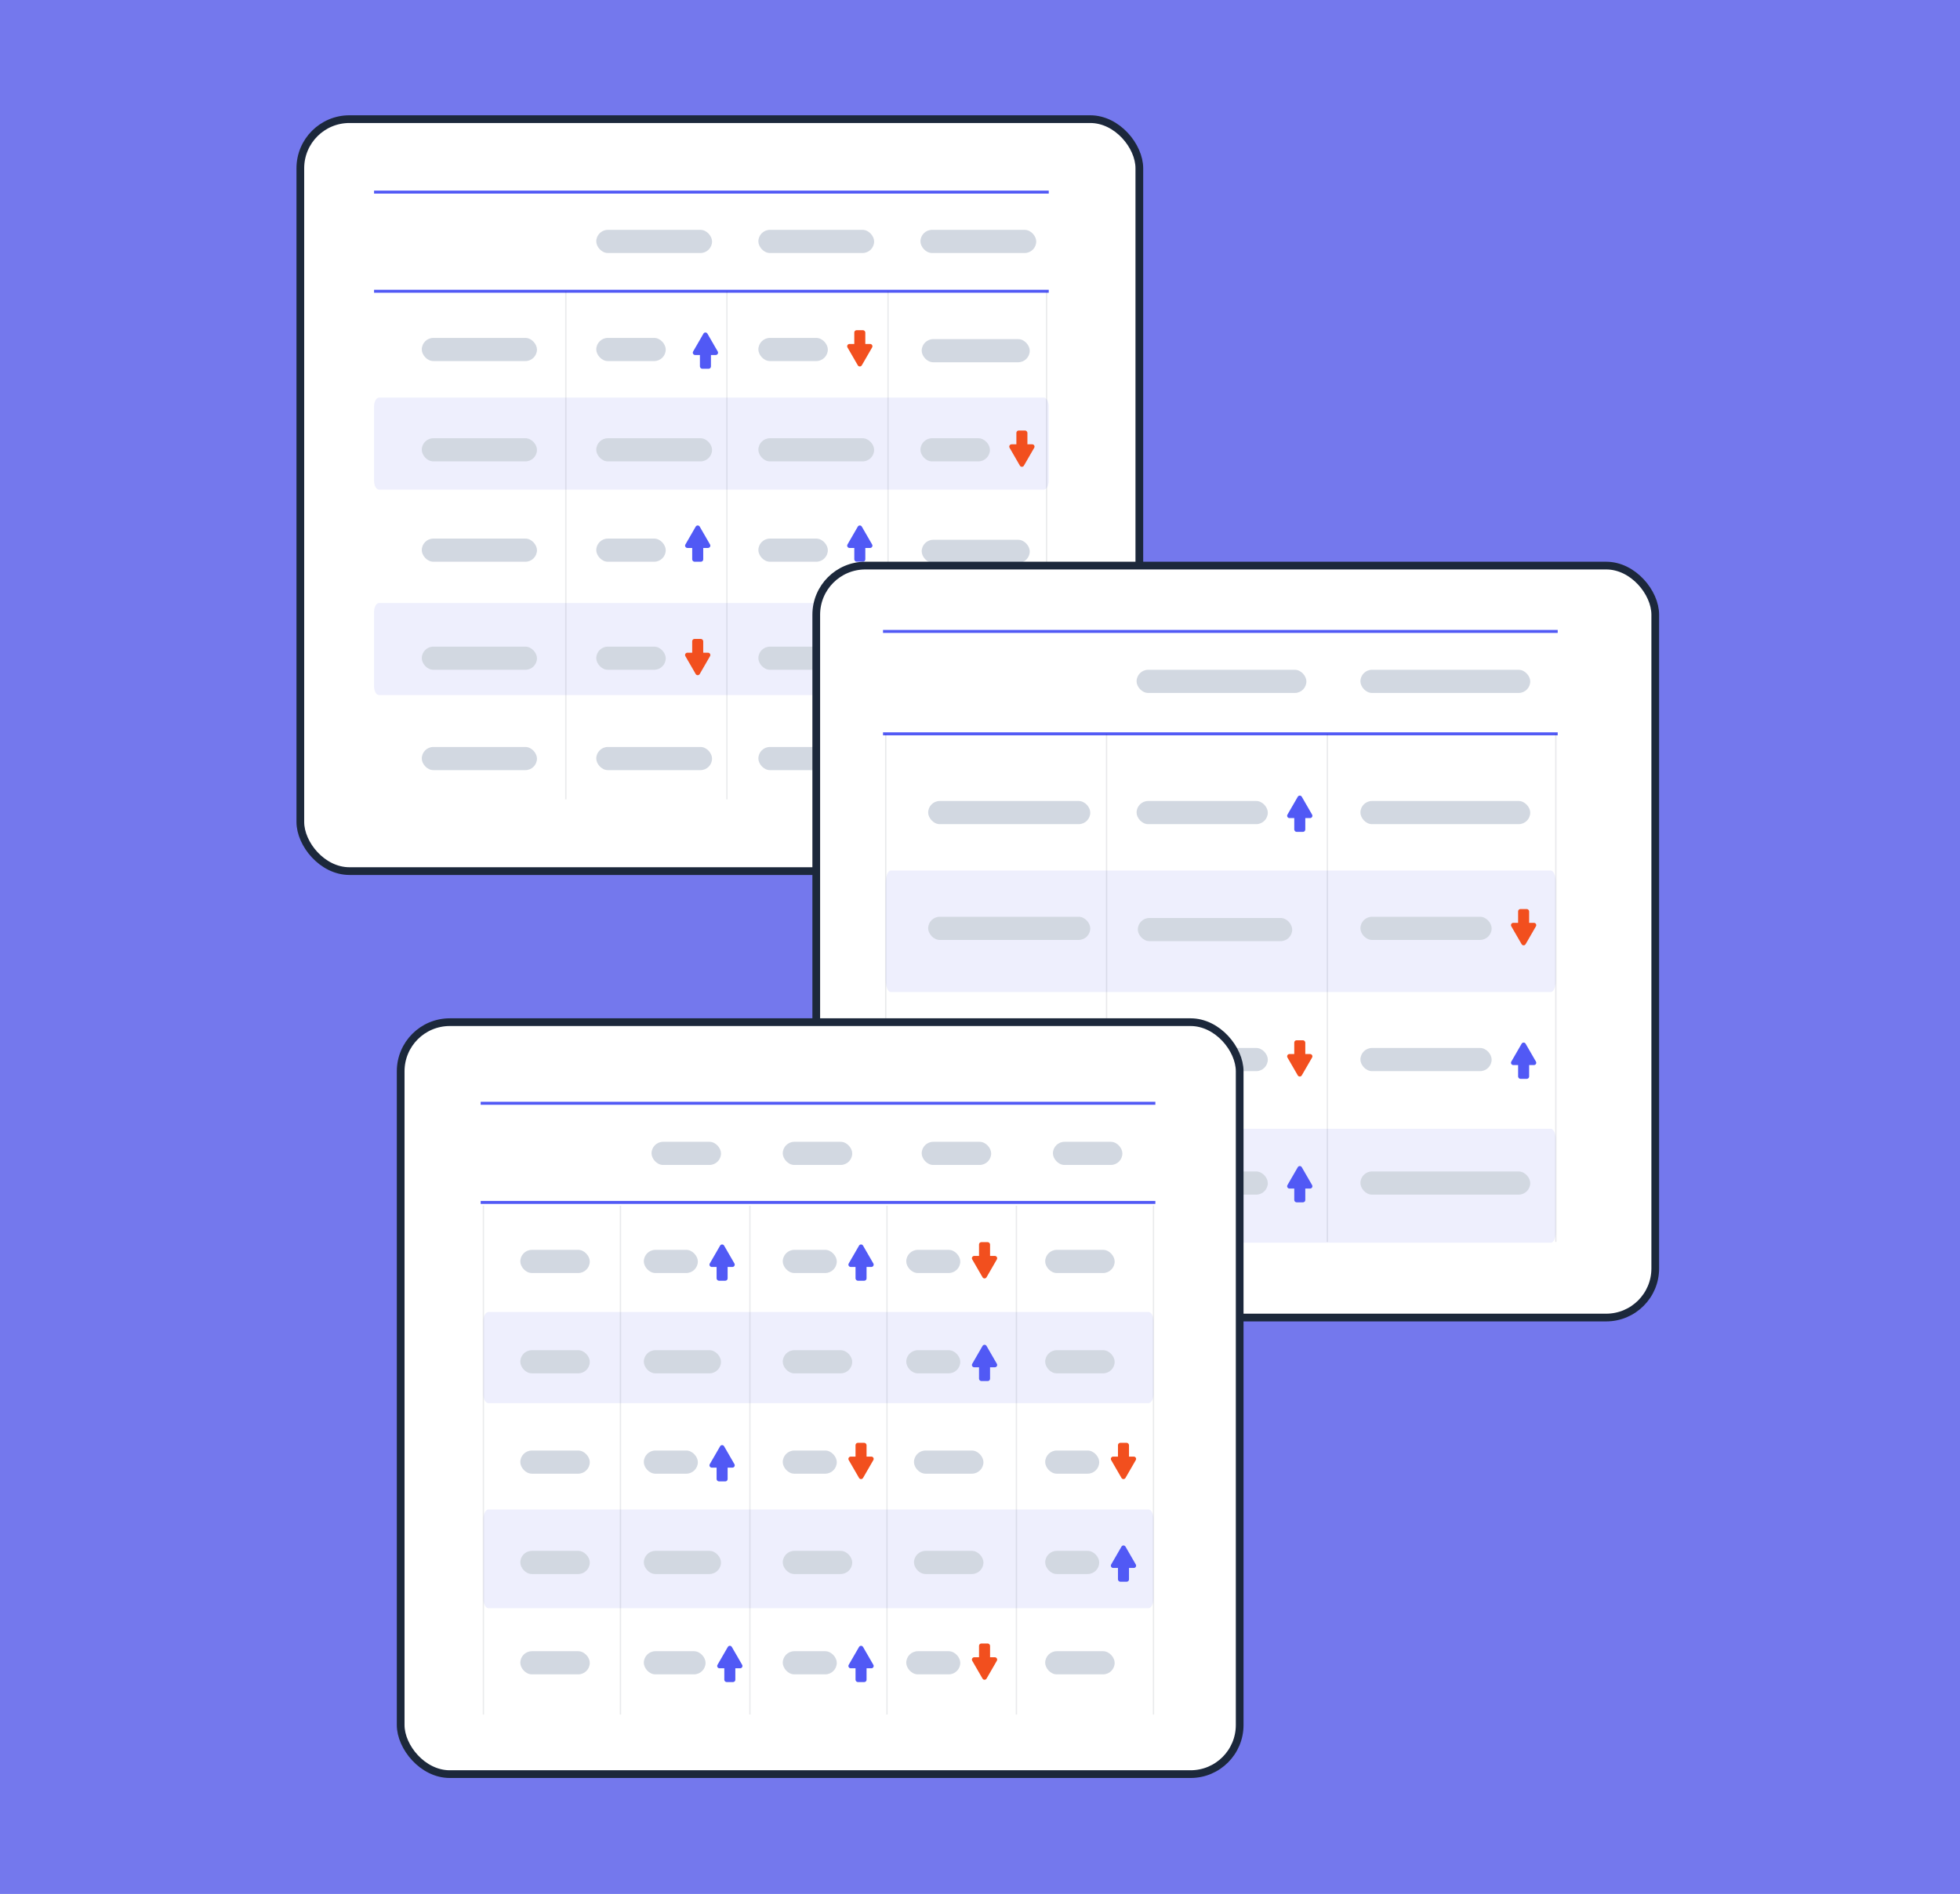 <svg width="238" height="230" viewBox="0 0 238 230" fill="none" xmlns="http://www.w3.org/2000/svg">
<rect width="238" height="230" fill="#7478ED"/>
<rect x="36.469" y="14.469" width="101.879" height="91.316" rx="5.962" fill="white" stroke="#1C283B" stroke-width="0.937"/>
<path d="M126.736 35.37H46.034C45.695 35.37 45.421 35.884 45.421 36.518V46.265C45.421 46.899 45.695 47.413 46.034 47.413H126.736C127.074 47.413 127.349 46.899 127.349 46.265V36.518C127.349 35.884 127.074 35.37 126.736 35.37Z" fill="white"/>
<path d="M126.736 60.32H46.034C45.695 60.32 45.421 60.834 45.421 61.468V71.215C45.421 71.849 45.695 72.363 46.034 72.363H126.736C127.074 72.363 127.349 71.849 127.349 71.215V61.468C127.349 60.834 127.074 60.32 126.736 60.32Z" fill="white"/>
<path d="M126.736 85.27H46.034C45.695 85.27 45.421 85.747 45.421 86.336V95.386C45.421 95.975 45.695 96.453 46.034 96.453H126.736C127.074 96.453 127.349 95.975 127.349 95.386V86.336C127.349 85.747 127.074 85.27 126.736 85.27Z" fill="white"/>
<path d="M46.04 48.279H126.738C127.076 48.279 127.349 48.759 127.349 49.349V58.39C127.349 58.982 127.075 59.461 126.738 59.461H46.031C45.694 59.461 45.421 58.98 45.421 58.39V49.363C45.421 48.763 45.699 48.277 46.041 48.277L46.04 48.279Z" fill="#EEEFFD"/>
<path d="M46.04 73.227H126.738C127.076 73.227 127.349 73.707 127.349 74.297V83.338C127.349 83.93 127.075 84.409 126.738 84.409H46.031C45.694 84.409 45.421 83.928 45.421 83.338V74.311C45.421 73.711 45.699 73.225 46.041 73.225L46.04 73.227Z" fill="#EEEFFD"/>
<rect x="51.216" y="41.035" width="13.987" height="2.812" rx="1.406" fill="#D2D8E1"/>
<rect x="51.216" y="53.219" width="13.987" height="2.812" rx="1.406" fill="#D2D8E1"/>
<rect x="51.216" y="65.404" width="13.987" height="2.812" rx="1.406" fill="#D2D8E1"/>
<rect x="51.216" y="78.526" width="13.987" height="2.812" rx="1.406" fill="#D2D8E1"/>
<rect x="51.216" y="90.71" width="13.987" height="2.812" rx="1.406" fill="#D2D8E1"/>
<rect x="72.404" y="41.035" width="8.436" height="2.812" rx="1.406" fill="#D2D8E1"/>
<rect x="72.404" y="65.404" width="8.436" height="2.812" rx="1.406" fill="#D2D8E1"/>
<rect x="92.087" y="65.404" width="8.436" height="2.812" rx="1.406" fill="#D2D8E1"/>
<rect x="92.087" y="78.526" width="8.436" height="2.812" rx="1.406" fill="#D2D8E1"/>
<rect x="111.77" y="78.526" width="8.436" height="2.812" rx="1.406" fill="#D2D8E1"/>
<rect x="92.087" y="41.035" width="8.436" height="2.812" rx="1.406" fill="#D2D8E1"/>
<rect x="72.404" y="78.526" width="8.436" height="2.812" rx="1.406" fill="#D2D8E1"/>
<rect x="111.77" y="53.219" width="8.436" height="2.812" rx="1.406" fill="#D2D8E1"/>
<rect x="111.77" y="90.71" width="8.436" height="2.812" rx="1.406" fill="#D2D8E1"/>
<rect x="111.92" y="41.181" width="13.122" height="2.812" rx="1.406" fill="#D2D8E1"/>
<rect x="111.77" y="27.913" width="14.059" height="2.812" rx="1.406" fill="#D2D8E1"/>
<rect x="92.087" y="27.913" width="14.059" height="2.812" rx="1.406" fill="#D2D8E1"/>
<rect x="72.404" y="27.913" width="14.059" height="2.812" rx="1.406" fill="#D2D8E1"/>
<rect x="111.92" y="65.55" width="13.122" height="2.812" rx="1.406" fill="#D2D8E1"/>
<rect x="92.087" y="90.71" width="14.059" height="2.812" rx="1.406" fill="#D2D8E1"/>
<rect x="72.404" y="90.71" width="14.059" height="2.812" rx="1.406" fill="#D2D8E1"/>
<rect x="92.087" y="53.219" width="14.059" height="2.812" rx="1.406" fill="#D2D8E1"/>
<rect x="72.404" y="53.219" width="14.059" height="2.812" rx="1.406" fill="#D2D8E1"/>
<path d="M45.421 35.37H127.349" stroke="#5159F5" stroke-width="0.361" stroke-miterlimit="10"/>
<path d="M45.421 23.329H127.349" stroke="#5159F5" stroke-width="0.361" stroke-miterlimit="10"/>
<g opacity="0.1">
<path d="M68.71 35.373V97.073" stroke="#1C283B" stroke-width="0.157" stroke-miterlimit="10"/>
<path d="M88.268 35.373V97.073" stroke="#1C283B" stroke-width="0.157" stroke-miterlimit="10"/>
<path d="M107.833 35.373V97.073" stroke="#1C283B" stroke-width="0.157" stroke-miterlimit="10"/>
<path d="M127.085 35.373V97.073" stroke="#1C283B" stroke-width="0.157" stroke-miterlimit="10"/>
</g>
<path d="M85.416 40.519C85.525 40.332 85.795 40.332 85.903 40.519L87.156 42.688C87.264 42.876 87.129 43.11 86.912 43.11H84.407C84.191 43.11 84.056 42.876 84.164 42.688L85.416 40.519Z" fill="#5159F5"/>
<rect x="84.99" y="42.775" width="1.339" height="2.008" rx="0.281" fill="#5159F5"/>
<path d="M84.479 63.951C84.587 63.764 84.858 63.764 84.966 63.951L86.218 66.12C86.326 66.308 86.191 66.542 85.975 66.542H83.47C83.254 66.542 83.118 66.308 83.227 66.12L84.479 63.951Z" fill="#5159F5"/>
<rect x="84.053" y="66.207" width="1.339" height="2.008" rx="0.281" fill="#5159F5"/>
<path d="M104.162 63.951C104.27 63.764 104.541 63.764 104.649 63.951L105.901 66.12C106.01 66.308 105.874 66.542 105.658 66.542H103.153C102.937 66.542 102.801 66.308 102.91 66.12L104.162 63.951Z" fill="#5159F5"/>
<rect x="103.736" y="66.207" width="1.339" height="2.008" rx="0.281" fill="#5159F5"/>
<path d="M104.162 78.01C104.27 77.823 104.541 77.823 104.649 78.01L105.901 80.18C106.01 80.367 105.874 80.601 105.658 80.601H103.153C102.937 80.601 102.801 80.367 102.91 80.18L104.162 78.01Z" fill="#5159F5"/>
<rect x="103.736" y="80.266" width="1.339" height="2.008" rx="0.281" fill="#5159F5"/>
<path d="M123.845 78.01C123.953 77.823 124.223 77.823 124.332 78.01L125.584 80.18C125.692 80.367 125.557 80.601 125.34 80.601H122.836C122.619 80.601 122.484 80.367 122.592 80.18L123.845 78.01Z" fill="#5159F5"/>
<rect x="123.419" y="80.266" width="1.339" height="2.008" rx="0.281" fill="#5159F5"/>
<path d="M104.648 44.362C104.54 44.549 104.269 44.549 104.161 44.362L102.909 42.193C102.801 42.005 102.936 41.771 103.152 41.771L105.657 41.771C105.873 41.771 106.009 42.005 105.9 42.193L104.648 44.362Z" fill="#F24F1E"/>
<rect x="105.074" y="42.106" width="1.339" height="2.008" rx="0.281" transform="rotate(-180 105.074 42.106)" fill="#F24F1E"/>
<path d="M84.966 81.853C84.857 82.041 84.587 82.041 84.478 81.853L83.226 79.684C83.118 79.497 83.253 79.262 83.47 79.262L85.974 79.262C86.191 79.262 86.326 79.497 86.218 79.684L84.966 81.853Z" fill="#F24F1E"/>
<rect x="85.391" y="79.597" width="1.339" height="2.008" rx="0.281" transform="rotate(-180 85.391 79.597)" fill="#F24F1E"/>
<path d="M124.331 56.547C124.223 56.734 123.952 56.734 123.844 56.547L122.592 54.377C122.484 54.19 122.619 53.956 122.835 53.956L125.34 53.956C125.557 53.956 125.692 54.19 125.584 54.377L124.331 56.547Z" fill="#F24F1E"/>
<rect x="124.757" y="54.291" width="1.339" height="2.008" rx="0.281" transform="rotate(-180 124.757 54.291)" fill="#F24F1E"/>
<path d="M124.331 94.038C124.223 94.225 123.952 94.225 123.844 94.038L122.592 91.869C122.484 91.681 122.619 91.447 122.835 91.447L125.34 91.447C125.557 91.447 125.692 91.681 125.584 91.869L124.331 94.038Z" fill="#F24F1E"/>
<rect x="124.757" y="91.782" width="1.339" height="2.008" rx="0.281" transform="rotate(-180 124.757 91.782)" fill="#F24F1E"/>
<rect x="99.116" y="68.684" width="101.879" height="91.316" rx="5.962" fill="white" stroke="#1C283B" stroke-width="0.937"/>
<path d="M188.313 90.036H108.164C107.828 90.036 107.555 90.666 107.555 91.444V103.386C107.555 104.163 107.828 104.794 108.164 104.794H188.313C188.649 104.794 188.922 104.163 188.922 103.386V91.444C188.922 90.666 188.649 90.036 188.313 90.036Z" fill="white"/>
<path d="M187.991 121.787H107.842C107.506 121.787 107.233 122.417 107.233 123.195V135.137C107.233 135.914 107.506 136.545 107.842 136.545H187.991C188.328 136.545 188.6 135.914 188.6 135.137V123.195C188.6 122.417 188.328 121.787 187.991 121.787Z" fill="white"/>
<path d="M108.17 105.718H188.316C188.651 105.718 188.922 106.352 188.922 107.13V119.061C188.922 119.842 188.65 120.473 188.316 120.473H108.161C107.826 120.473 107.555 119.839 107.555 119.061V107.149C107.555 106.357 107.831 105.716 108.171 105.716L108.17 105.718Z" fill="#EEEFFD"/>
<path d="M108.17 137.078H188.316C188.651 137.078 188.922 137.672 188.922 138.401V149.586C188.922 150.318 188.65 150.91 188.316 150.91H108.161C107.826 150.91 107.555 150.316 107.555 149.586V138.419C107.555 137.676 107.831 137.075 108.171 137.075L108.17 137.078Z" fill="#EEEFFD"/>
<rect x="112.707" y="97.271" width="19.683" height="2.812" rx="1.406" fill="#D2D8E1"/>
<rect x="165.194" y="81.338" width="20.62" height="2.812" rx="1.406" fill="#D2D8E1"/>
<rect x="138.014" y="81.338" width="20.62" height="2.812" rx="1.406" fill="#D2D8E1"/>
<rect x="112.707" y="111.331" width="19.683" height="2.812" rx="1.406" fill="#D2D8E1"/>
<rect x="138.164" y="111.477" width="18.746" height="2.812" rx="1.406" fill="#D2D8E1"/>
<rect x="112.707" y="127.411" width="19.683" height="2.812" rx="1.406" fill="#D2D8E1"/>
<rect x="112.707" y="145.073" width="19.683" height="2.812" rx="1.406" fill="#D2D8E1"/>
<rect x="138.014" y="97.271" width="15.934" height="2.812" rx="1.406" fill="#D2D8E1"/>
<rect x="165.194" y="127.264" width="15.934" height="2.812" rx="1.406" fill="#D2D8E1"/>
<rect x="138.014" y="142.261" width="15.934" height="2.812" rx="1.406" fill="#D2D8E1"/>
<rect x="165.194" y="111.331" width="15.934" height="2.812" rx="1.406" fill="#D2D8E1"/>
<rect x="138.014" y="127.264" width="15.934" height="2.812" rx="1.406" fill="#D2D8E1"/>
<rect x="165.194" y="97.271" width="20.62" height="2.812" rx="1.406" fill="#D2D8E1"/>
<rect x="165.194" y="142.261" width="20.62" height="2.812" rx="1.406" fill="#D2D8E1"/>
<path d="M107.223 89.114H189.15" stroke="#5159F5" stroke-width="0.361" stroke-miterlimit="10"/>
<path d="M107.223 76.68H189.15" stroke="#5159F5" stroke-width="0.361" stroke-miterlimit="10"/>
<path d="M134.369 89.114V150.813" stroke="#1C273B" stroke-opacity="0.1" stroke-width="0.157" stroke-miterlimit="10"/>
<path d="M107.555 89.114V150.813" stroke="#1C273B" stroke-opacity="0.1" stroke-width="0.157" stroke-miterlimit="10"/>
<path d="M161.183 89.114V150.813" stroke="#1C273B" stroke-opacity="0.1" stroke-width="0.157" stroke-miterlimit="10"/>
<path d="M188.922 89.114V150.813" stroke="#1C273B" stroke-opacity="0.1" stroke-width="0.157" stroke-miterlimit="10"/>
<path d="M157.587 96.756C157.695 96.569 157.966 96.569 158.074 96.756L159.326 98.925C159.434 99.112 159.299 99.347 159.083 99.347H156.578C156.361 99.347 156.226 99.112 156.334 98.925L157.587 96.756Z" fill="#5159F5"/>
<rect x="157.161" y="99.012" width="1.339" height="2.008" rx="0.281" fill="#5159F5"/>
<path d="M184.768 126.749C184.876 126.561 185.147 126.561 185.255 126.749L186.507 128.918C186.615 129.105 186.48 129.34 186.264 129.34H183.759C183.543 129.34 183.407 129.105 183.516 128.918L184.768 126.749Z" fill="#5159F5"/>
<rect x="184.342" y="129.005" width="1.339" height="2.008" rx="0.281" fill="#5159F5"/>
<path d="M157.587 141.745C157.695 141.558 157.966 141.558 158.074 141.745L159.326 143.915C159.434 144.102 159.299 144.336 159.083 144.336H156.578C156.361 144.336 156.226 144.102 156.334 143.915L157.587 141.745Z" fill="#5159F5"/>
<rect x="157.161" y="144.002" width="1.339" height="2.008" rx="0.281" fill="#5159F5"/>
<path d="M185.254 114.658C185.146 114.845 184.875 114.845 184.767 114.658L183.515 112.489C183.406 112.301 183.542 112.067 183.758 112.067L186.263 112.067C186.479 112.067 186.615 112.301 186.506 112.489L185.254 114.658Z" fill="#F24F1E"/>
<rect x="185.68" y="112.402" width="1.339" height="2.008" rx="0.281" transform="rotate(-180 185.68 112.402)" fill="#F24F1E"/>
<path d="M158.073 130.592C157.965 130.779 157.695 130.779 157.586 130.592L156.334 128.423C156.226 128.235 156.361 128.001 156.578 128.001L159.082 128.001C159.299 128.001 159.434 128.235 159.326 128.423L158.073 130.592Z" fill="#F24F1E"/>
<rect x="158.499" y="128.336" width="1.339" height="2.008" rx="0.281" transform="rotate(-180 158.499 128.336)" fill="#F24F1E"/>
<rect x="48.653" y="124.13" width="101.879" height="91.316" rx="5.962" fill="white" stroke="#1C283B" stroke-width="0.937"/>
<path d="M139.68 146.02H58.979C58.64 146.02 58.366 146.534 58.366 147.169V156.915C58.366 157.55 58.64 158.064 58.979 158.064H139.68C140.019 158.064 140.293 157.55 140.293 156.915V147.169C140.293 146.534 140.019 146.02 139.68 146.02Z" fill="white"/>
<path d="M139.68 170.394H58.979C58.64 170.394 58.366 170.908 58.366 171.542V181.289C58.366 181.923 58.64 182.437 58.979 182.437H139.68C140.019 182.437 140.293 181.923 140.293 181.289V171.542C140.293 170.908 140.019 170.394 139.68 170.394Z" fill="white"/>
<path d="M59.312 159.327H139.458C139.793 159.327 140.065 159.803 140.065 160.386V169.335C140.065 169.92 139.792 170.394 139.458 170.394H59.304C58.969 170.394 58.698 169.918 58.698 169.335V160.401C58.698 159.806 58.974 159.326 59.313 159.326L59.312 159.327Z" fill="#EEEFFD"/>
<path d="M59.312 183.308H139.458C139.793 183.308 140.065 183.823 140.065 184.456V194.149C140.065 194.784 139.792 195.297 139.458 195.297H59.304C58.969 195.297 58.698 194.782 58.698 194.149V184.471C58.698 183.827 58.974 183.306 59.313 183.306L59.312 183.308Z" fill="#EEEFFD"/>
<rect x="63.181" y="151.78" width="8.436" height="2.812" rx="1.406" fill="#D2D8E1"/>
<rect x="79.115" y="138.658" width="8.436" height="2.812" rx="1.406" fill="#D2D8E1"/>
<rect x="95.049" y="138.658" width="8.436" height="2.812" rx="1.406" fill="#D2D8E1"/>
<rect x="111.92" y="138.658" width="8.436" height="2.812" rx="1.406" fill="#D2D8E1"/>
<rect x="127.854" y="138.658" width="8.436" height="2.812" rx="1.406" fill="#D2D8E1"/>
<rect x="63.181" y="163.965" width="8.436" height="2.812" rx="1.406" fill="#D2D8E1"/>
<rect x="63.181" y="176.149" width="8.436" height="2.812" rx="1.406" fill="#D2D8E1"/>
<rect x="63.181" y="188.334" width="8.436" height="2.812" rx="1.406" fill="#D2D8E1"/>
<rect x="63.181" y="200.519" width="8.436" height="2.812" rx="1.406" fill="#D2D8E1"/>
<rect x="78.178" y="151.78" width="6.561" height="2.812" rx="1.406" fill="#D2D8E1"/>
<rect x="78.178" y="176.149" width="6.561" height="2.812" rx="1.406" fill="#D2D8E1"/>
<rect x="95.049" y="151.78" width="6.561" height="2.812" rx="1.406" fill="#D2D8E1"/>
<rect x="95.049" y="200.519" width="6.561" height="2.812" rx="1.406" fill="#D2D8E1"/>
<rect x="78.178" y="200.519" width="7.498" height="2.812" rx="1.406" fill="#D2D8E1"/>
<rect x="110.045" y="163.965" width="6.561" height="2.812" rx="1.406" fill="#D2D8E1"/>
<rect x="126.916" y="188.334" width="6.561" height="2.812" rx="1.406" fill="#D2D8E1"/>
<rect x="110.045" y="151.78" width="6.561" height="2.812" rx="1.406" fill="#D2D8E1"/>
<rect x="126.916" y="176.149" width="6.561" height="2.812" rx="1.406" fill="#D2D8E1"/>
<rect x="95.049" y="176.149" width="6.561" height="2.812" rx="1.406" fill="#D2D8E1"/>
<rect x="110.045" y="200.519" width="6.561" height="2.812" rx="1.406" fill="#D2D8E1"/>
<rect x="126.916" y="151.78" width="8.436" height="2.812" rx="1.406" fill="#D2D8E1"/>
<rect x="126.916" y="163.965" width="8.436" height="2.812" rx="1.406" fill="#D2D8E1"/>
<rect x="126.916" y="200.519" width="8.436" height="2.812" rx="1.406" fill="#D2D8E1"/>
<rect x="110.982" y="176.149" width="8.436" height="2.812" rx="1.406" fill="#D2D8E1"/>
<rect x="110.982" y="188.334" width="8.436" height="2.812" rx="1.406" fill="#D2D8E1"/>
<rect x="95.049" y="188.334" width="8.436" height="2.812" rx="1.406" fill="#D2D8E1"/>
<rect x="78.178" y="163.965" width="9.373" height="2.812" rx="1.406" fill="#D2D8E1"/>
<rect x="78.178" y="188.334" width="9.373" height="2.812" rx="1.406" fill="#D2D8E1"/>
<rect x="95.049" y="163.965" width="8.436" height="2.812" rx="1.406" fill="#D2D8E1"/>
<path d="M58.366 146.02H140.293" stroke="#5159F5" stroke-width="0.361" stroke-miterlimit="10"/>
<path d="M58.366 133.979H140.293" stroke="#5159F5" stroke-width="0.361" stroke-miterlimit="10"/>
<g opacity="0.1">
<path d="M91.06 146.413V208.209" stroke="#1C283B" stroke-width="0.157" stroke-miterlimit="10"/>
<path d="M58.698 146.413V208.209" stroke="#1C283B" stroke-width="0.157" stroke-miterlimit="10"/>
<path d="M107.703 146.413V208.209" stroke="#1C283B" stroke-width="0.157" stroke-miterlimit="10"/>
<path d="M75.341 146.413V208.209" stroke="#1C283B" stroke-width="0.157" stroke-miterlimit="10"/>
<path d="M123.421 146.413V208.209" stroke="#1C283B" stroke-width="0.157" stroke-miterlimit="10"/>
<path d="M140.064 146.413V208.209" stroke="#1C283B" stroke-width="0.157" stroke-miterlimit="10"/>
</g>
<path d="M87.441 151.265C87.549 151.077 87.82 151.077 87.928 151.265L89.18 153.434C89.288 153.621 89.153 153.856 88.937 153.856H86.432C86.215 153.856 86.08 153.621 86.188 153.434L87.441 151.265Z" fill="#5159F5"/>
<rect x="87.015" y="153.521" width="1.339" height="2.008" rx="0.281" fill="#5159F5"/>
<path d="M87.441 175.634C87.549 175.446 87.82 175.446 87.928 175.634L89.18 177.803C89.288 177.99 89.153 178.225 88.937 178.225H86.432C86.215 178.225 86.08 177.99 86.188 177.803L87.441 175.634Z" fill="#5159F5"/>
<rect x="87.015" y="177.89" width="1.339" height="2.008" rx="0.281" fill="#5159F5"/>
<path d="M104.312 151.265C104.42 151.077 104.691 151.077 104.799 151.265L106.051 153.434C106.159 153.621 106.024 153.856 105.808 153.856H103.303C103.087 153.856 102.951 153.621 103.059 153.434L104.312 151.265Z" fill="#5159F5"/>
<rect x="103.886" y="153.521" width="1.339" height="2.008" rx="0.281" fill="#5159F5"/>
<path d="M104.312 200.003C104.42 199.816 104.691 199.816 104.799 200.003L106.051 202.172C106.159 202.36 106.024 202.594 105.808 202.594H103.303C103.087 202.594 102.951 202.36 103.059 202.172L104.312 200.003Z" fill="#5159F5"/>
<rect x="103.886" y="202.259" width="1.339" height="2.008" rx="0.281" fill="#5159F5"/>
<path d="M88.378 200.003C88.487 199.816 88.757 199.816 88.865 200.003L90.118 202.172C90.226 202.36 90.091 202.594 89.874 202.594H87.369C87.153 202.594 87.018 202.36 87.126 202.172L88.378 200.003Z" fill="#5159F5"/>
<rect x="87.952" y="202.259" width="1.339" height="2.008" rx="0.281" fill="#5159F5"/>
<path d="M119.308 163.449C119.417 163.262 119.687 163.262 119.795 163.449L121.048 165.618C121.156 165.806 121.021 166.04 120.804 166.04H118.3C118.083 166.04 117.948 165.806 118.056 165.618L119.308 163.449Z" fill="#5159F5"/>
<rect x="118.882" y="165.705" width="1.339" height="2.008" rx="0.281" fill="#5159F5"/>
<path d="M136.179 187.819C136.288 187.631 136.558 187.631 136.667 187.819L137.919 189.988C138.027 190.175 137.892 190.409 137.675 190.409H135.171C134.954 190.409 134.819 190.175 134.927 189.988L136.179 187.819Z" fill="#5159F5"/>
<rect x="135.753" y="190.075" width="1.339" height="2.008" rx="0.281" fill="#5159F5"/>
<path d="M119.795 155.107C119.686 155.295 119.416 155.295 119.308 155.107L118.055 152.938C117.947 152.751 118.082 152.517 118.299 152.517L120.803 152.517C121.02 152.517 121.155 152.751 121.047 152.938L119.795 155.107Z" fill="#F24F1E"/>
<rect x="120.221" y="152.851" width="1.339" height="2.008" rx="0.281" transform="rotate(-180 120.221 152.851)" fill="#F24F1E"/>
<path d="M136.666 179.477C136.557 179.664 136.287 179.664 136.179 179.477L134.926 177.308C134.818 177.12 134.953 176.886 135.17 176.886L137.675 176.886C137.891 176.886 138.026 177.12 137.918 177.308L136.666 179.477Z" fill="#F24F1E"/>
<rect x="137.092" y="177.221" width="1.339" height="2.008" rx="0.281" transform="rotate(-180 137.092 177.221)" fill="#F24F1E"/>
<path d="M104.799 179.477C104.69 179.664 104.42 179.664 104.312 179.477L103.059 177.308C102.951 177.12 103.086 176.886 103.303 176.886L105.807 176.886C106.024 176.886 106.159 177.12 106.051 177.308L104.799 179.477Z" fill="#F24F1E"/>
<rect x="105.224" y="177.221" width="1.339" height="2.008" rx="0.281" transform="rotate(-180 105.224 177.221)" fill="#F24F1E"/>
<path d="M119.795 203.846C119.686 204.033 119.416 204.033 119.308 203.846L118.055 201.677C117.947 201.489 118.082 201.255 118.299 201.255L120.803 201.255C121.02 201.255 121.155 201.489 121.047 201.677L119.795 203.846Z" fill="#F24F1E"/>
<rect x="120.221" y="201.59" width="1.339" height="2.008" rx="0.281" transform="rotate(-180 120.221 201.59)" fill="#F24F1E"/>
</svg>
